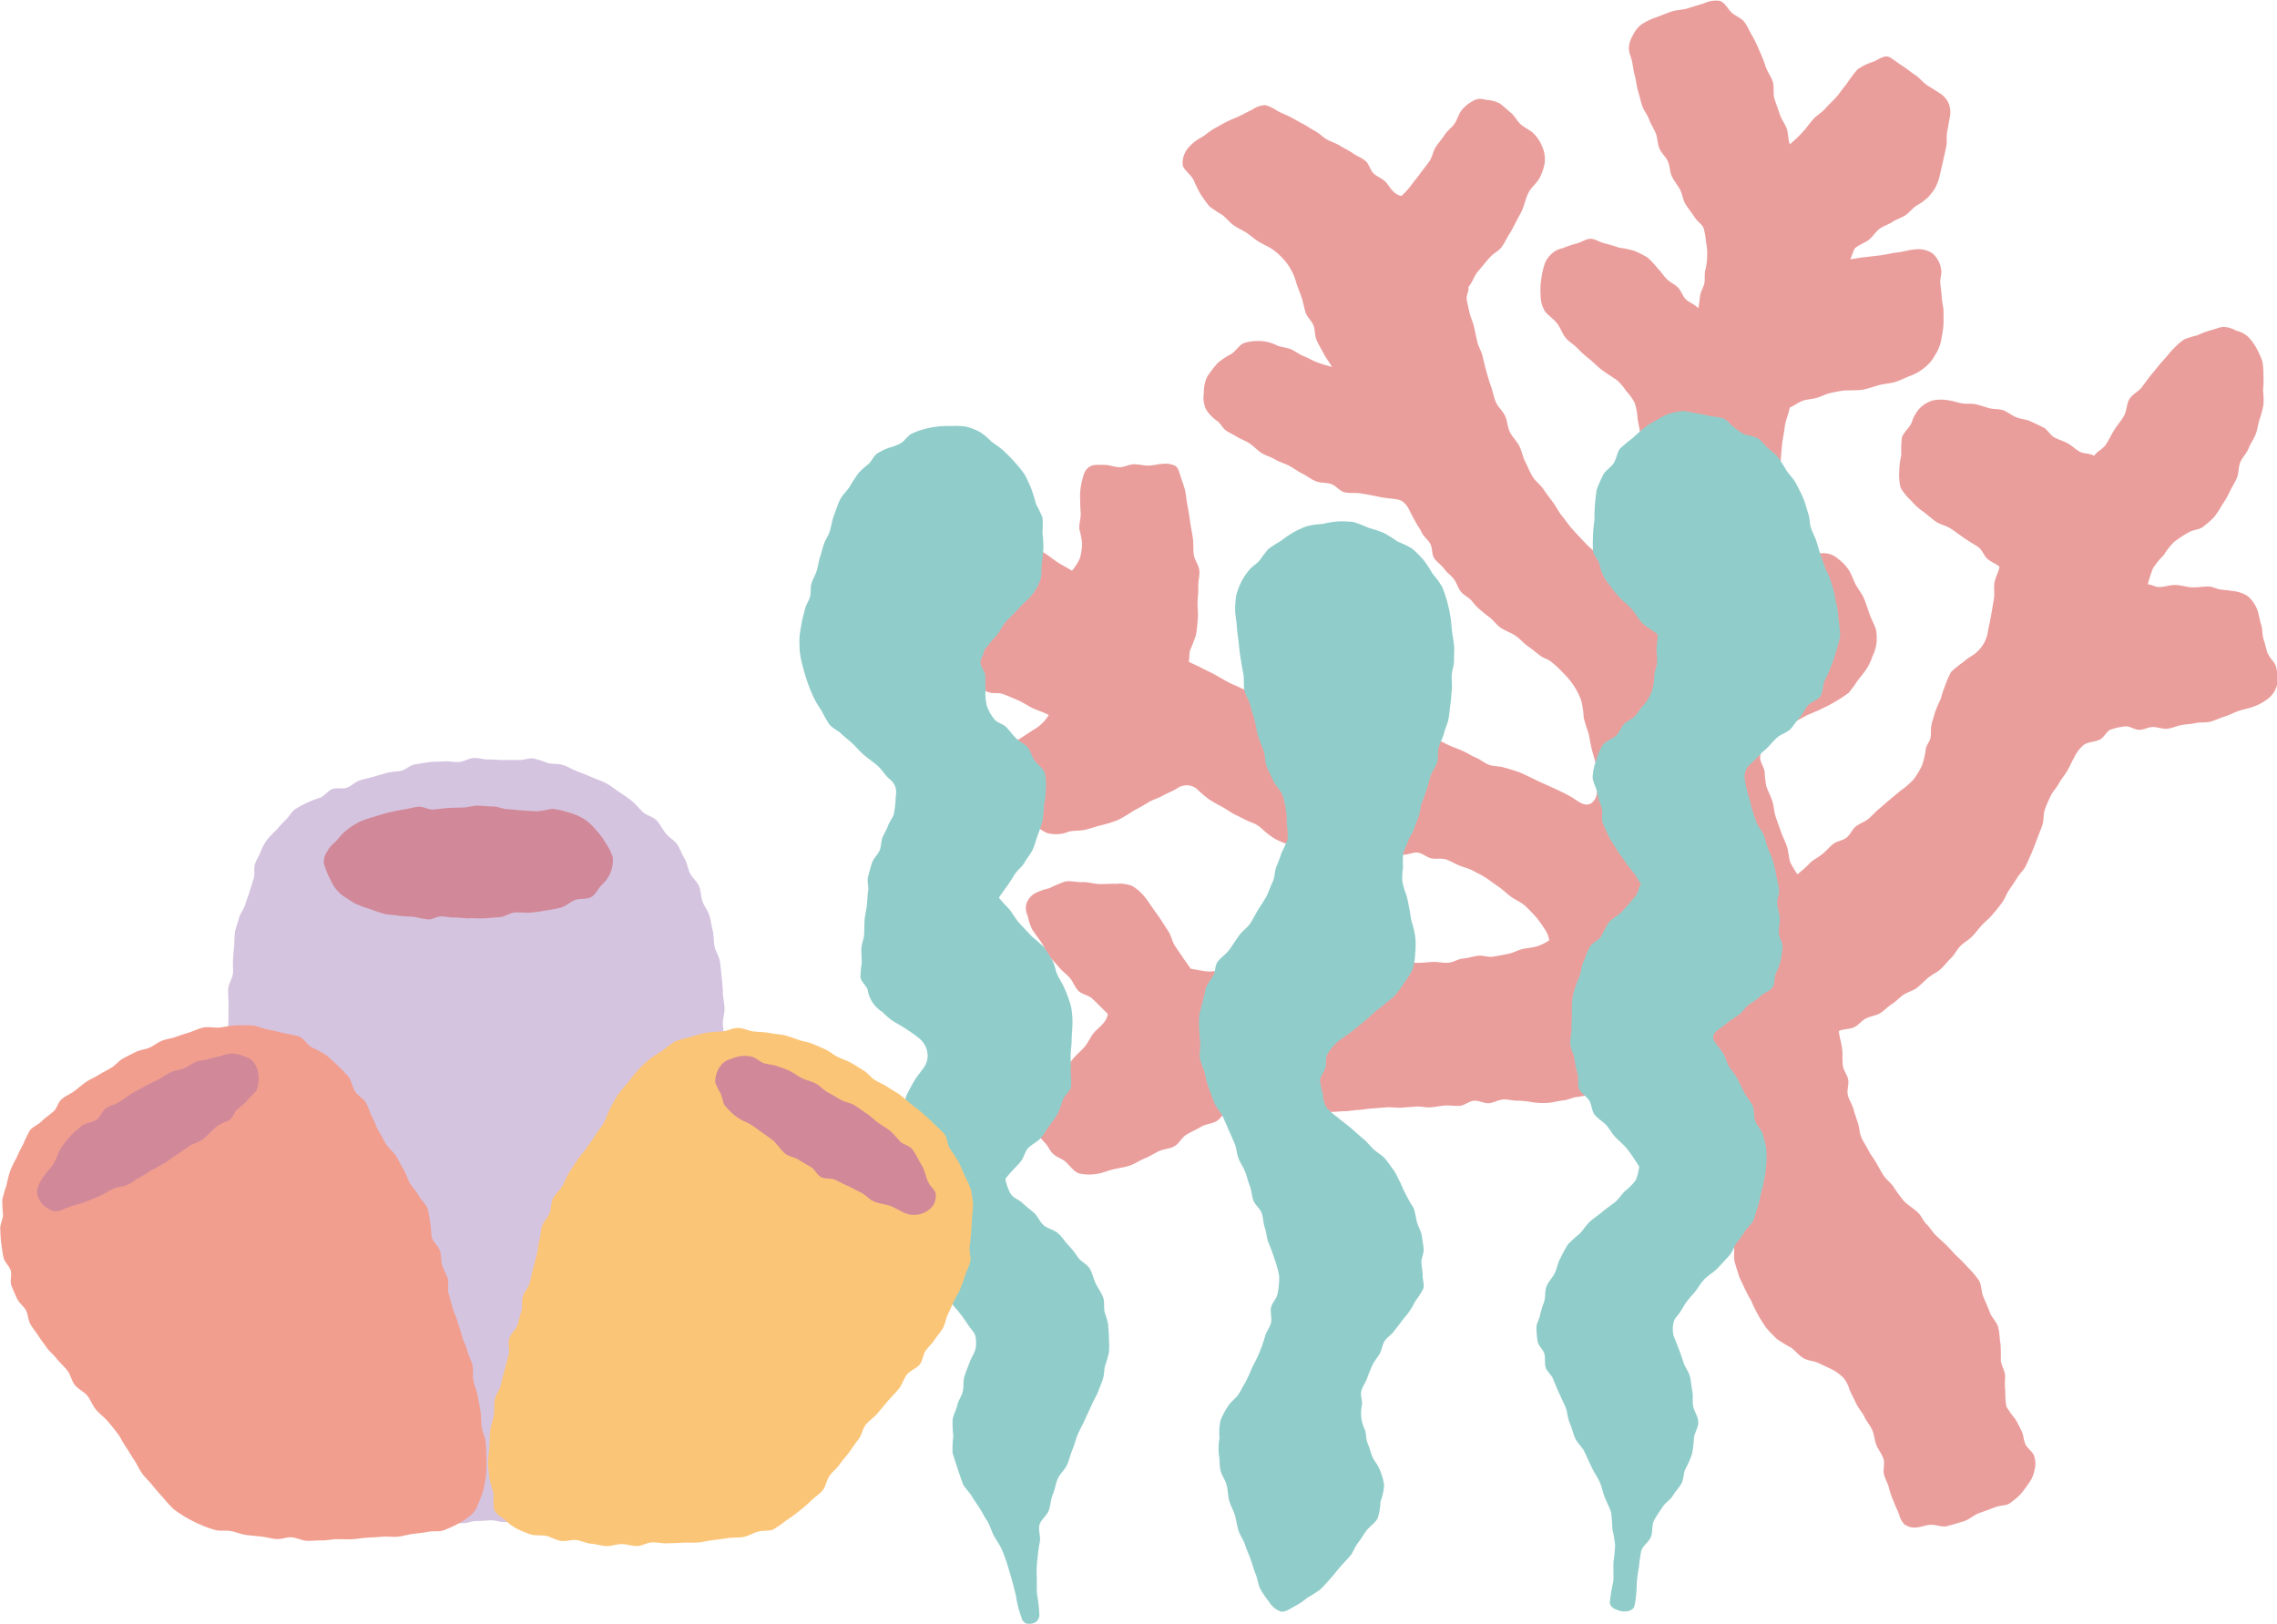 <svg id="グループ_2766" data-name="グループ 2766" xmlns="http://www.w3.org/2000/svg" xmlns:xlink="http://www.w3.org/1999/xlink" width="82.354" height="58.727" viewBox="0 0 82.354 58.727">
  <defs>
    <clipPath id="clip-path">
      <rect id="長方形_3657" data-name="長方形 3657" width="82.354" height="58.727" fill="none"/>
    </clipPath>
  </defs>
  <g id="グループ_2765" data-name="グループ 2765" clip-path="url(#clip-path)">
    <path id="パス_11838" data-name="パス 11838" d="M191.846,23.625c-.05-.169-.088-.339-.143-.507s-.032-.36-.088-.527-.074-.346-.13-.513a1.241,1.241,0,0,0-.35-.515,1.2,1.2,0,0,0-.572-.19c-.137-.028-.276-.034-.415-.052s-.272-.1-.412-.107c-.2-.009-.408.035-.611.029s-.4-.082-.608-.086-.409.08-.612.073c-.114,0-.213-.079-.388-.1a4.69,4.69,0,0,1,.186-.576,2.966,2.966,0,0,1,.389-.476,2.479,2.479,0,0,1,.383-.484,4.633,4.633,0,0,1,.537-.35c.157-.086.365-.085.5-.189a3.428,3.428,0,0,0,.4-.351,3.1,3.1,0,0,0,.292-.446,2.91,2.91,0,0,0,.266-.455c.079-.175.19-.337.267-.513s.051-.4.125-.574.23-.321.3-.5.191-.34.259-.52.087-.379.149-.561a4.124,4.124,0,0,0,.131-.506,3.408,3.408,0,0,0-.017-.522,2.931,2.931,0,0,0,.014-.51,2.926,2.926,0,0,0-.036-.522,3.17,3.17,0,0,0-.213-.478,1.811,1.811,0,0,0-.3-.411.906.906,0,0,0-.429-.223,1,1,0,0,0-.484-.141c-.163.023-.318.094-.477.131a3.424,3.424,0,0,0-.456.177,2.632,2.632,0,0,0-.475.147,2.388,2.388,0,0,0-.374.326c-.145.142-.263.308-.4.454s-.255.311-.386.464-.242.318-.364.479-.338.254-.448.425-.093.409-.188.589-.242.344-.355.52-.194.368-.312.543-.309.23-.424.408c-.2-.108-.376-.063-.531-.153s-.277-.218-.429-.3-.326-.13-.479-.213-.247-.283-.4-.361-.317-.152-.475-.225-.348-.077-.509-.143-.3-.192-.465-.251-.357-.031-.525-.081-.311-.1-.471-.137-.331-.005-.492-.032-.317-.088-.479-.108a1.533,1.533,0,0,0-.578,0,1.1,1.1,0,0,0-.491.3,1.386,1.386,0,0,0-.277.5c-.079.194-.287.343-.353.543a4.049,4.049,0,0,0-.022.644,2.476,2.476,0,0,0-.074.57,2.087,2.087,0,0,0,.047.6,2.006,2.006,0,0,0,.377.463,2.221,2.221,0,0,0,.427.394c.164.114.308.258.473.37s.382.147.548.259.324.233.489.346.342.208.505.323c.14.1.194.31.324.421s.306.174.435.281c-.035.2-.147.379-.181.571s.012.407-.022.6-.067.391-.1.585-.08.388-.115.582a1.211,1.211,0,0,1-.167.466,1.312,1.312,0,0,1-.34.371,3.071,3.071,0,0,0-.419.3,3.237,3.237,0,0,0-.408.334,3.367,3.367,0,0,0-.211.482,3.914,3.914,0,0,0-.16.489,5.048,5.048,0,0,0-.206.474c-.042.165-.107.329-.138.5-.025.138,0,.287-.026.425s-.137.257-.17.394a2.888,2.888,0,0,1-.133.6,2.822,2.822,0,0,1-.317.528,3.112,3.112,0,0,1-.464.4l-.4.331c-.133.11-.259.23-.393.339s-.245.247-.379.356-.314.162-.449.27-.2.3-.339.406-.347.12-.482.229-.245.247-.38.356-.292.189-.427.3a4.186,4.186,0,0,1-.484.438,3.888,3.888,0,0,1-.257-.435c-.061-.183-.06-.386-.12-.569s-.157-.354-.217-.537-.132-.362-.192-.545-.063-.385-.122-.568-.157-.354-.216-.537a3.637,3.637,0,0,1-.06-.522c-.029-.171-.161-.336-.163-.512a3.693,3.693,0,0,1,.088-.534c.124-.108.318-.136.452-.227s.249-.208.392-.287.256-.214.4-.284.286-.164.436-.228c.17-.073.337-.136.5-.223a4.979,4.979,0,0,0,.482-.256,4.524,4.524,0,0,0,.459-.306,4.5,4.5,0,0,0,.324-.448,4.244,4.244,0,0,0,.328-.432,1.831,1.831,0,0,0,.2-.431,1.482,1.482,0,0,0,.145-.46,1.67,1.67,0,0,0-.014-.5c-.056-.192-.163-.369-.229-.557s-.125-.38-.2-.564-.212-.34-.305-.516-.151-.372-.26-.54a1.578,1.578,0,0,0-.37-.386.779.779,0,0,0-.486-.208,1.834,1.834,0,0,0-.543.06c-.177.051-.3.225-.454.309a4.768,4.768,0,0,0-.452.281c-.148.1-.3.2-.444.306-.174.119-.347.24-.522.357s-.4.164-.575.275a1.909,1.909,0,0,1-.4.167,2.212,2.212,0,0,1,.012-.584,2.318,2.318,0,0,1,.2-.533,2.076,2.076,0,0,1,.291-.48c.148-.182.333-.329.5-.5a2.631,2.631,0,0,0,.262-.425,2.463,2.463,0,0,0,.189-.448,2.652,2.652,0,0,0,.176-.452,3.4,3.4,0,0,0,.021-.486c.014-.2.181-.386.2-.584s-.081-.408-.061-.606.032-.4.053-.6.069-.394.09-.592c.027-.253.14-.479.188-.735.165-.072.292-.177.456-.239s.355-.062.524-.112.33-.143.5-.177a4.972,4.972,0,0,1,.528-.092,6.115,6.115,0,0,0,.619-.022c.2-.038.4-.114.6-.168s.413-.058.608-.121.378-.166.572-.233a1.757,1.757,0,0,0,.485-.294,1.389,1.389,0,0,0,.355-.427,1.557,1.557,0,0,0,.222-.516c.029-.172.067-.344.083-.516s.005-.349.009-.522-.053-.345-.063-.518-.031-.342-.054-.514.065-.364.029-.534a.945.945,0,0,0-.314-.573.935.935,0,0,0-.635-.14c-.21.012-.417.086-.627.108s-.415.079-.624.105-.419.05-.628.074c-.111.013-.263.042-.461.069.085-.158.117-.352.191-.414.144-.12.339-.177.487-.292s.246-.3.4-.406.318-.147.46-.243.319-.142.461-.238.25-.245.391-.342a2.265,2.265,0,0,0,.39-.272,1.9,1.9,0,0,0,.3-.382,1.883,1.883,0,0,0,.163-.456c.038-.171.081-.342.118-.514s.077-.343.113-.515,0-.359.034-.531.058-.347.093-.519a.885.885,0,0,0-.038-.51.818.818,0,0,0-.332-.377c-.149-.1-.308-.192-.459-.293s-.264-.259-.416-.358-.292-.219-.444-.317-.3-.211-.449-.309c-.2-.129-.4.042-.6.134a2.2,2.2,0,0,0-.6.286,6.183,6.183,0,0,0-.4.537c-.127.146-.231.312-.359.458s-.276.273-.4.419-.311.242-.439.387-.238.306-.368.45a4.617,4.617,0,0,1-.481.458c-.063-.194-.06-.407-.1-.536-.06-.19-.2-.355-.261-.546s-.135-.376-.194-.566,0-.419-.059-.609-.195-.357-.257-.546a4.617,4.617,0,0,0-.217-.555,5.235,5.235,0,0,0-.256-.542c-.106-.168-.179-.366-.3-.525s-.358-.22-.492-.37-.235-.346-.4-.393a1,1,0,0,0-.559.087c-.193.064-.39.119-.583.181s-.41.056-.6.119-.38.149-.573.216a2.209,2.209,0,0,0-.516.252,1.069,1.069,0,0,0-.312.4.919.919,0,0,0-.142.49c.014.163.094.321.123.482s.049.327.093.484c.05.178.061.37.115.547s.093.361.151.537.19.328.252.5.173.331.24.5.06.375.131.546.233.3.309.471.063.38.145.546.207.311.294.475.1.368.2.528.221.3.32.459.265.251.33.4a2.522,2.522,0,0,1,.089.51,2.109,2.109,0,0,1,.04.5,2.254,2.254,0,0,1-.065.5c-.041.15-.006.314-.034.473s-.13.29-.154.453-.035.3-.063.461c-.188-.176-.352-.22-.461-.328s-.16-.3-.277-.42-.281-.183-.4-.3-.2-.26-.321-.376a3.387,3.387,0,0,0-.379-.408,3.514,3.514,0,0,0-.5-.25,4.325,4.325,0,0,0-.542-.11,5.168,5.168,0,0,0-.518-.155c-.173-.036-.338-.166-.507-.164s-.335.133-.5.169a3.505,3.505,0,0,0-.483.164,1.338,1.338,0,0,0-.261.091,1.009,1.009,0,0,0-.4.45,2.877,2.877,0,0,0-.136.593,2.471,2.471,0,0,0-.02.6,1.03,1.03,0,0,0,.176.588c.134.143.3.255.42.409s.178.356.3.51.313.25.443.395a3.433,3.433,0,0,0,.414.372c.146.117.275.256.421.371.184.145.388.264.58.4a1.713,1.713,0,0,1,.341.4,1.612,1.612,0,0,1,.306.429,2.114,2.114,0,0,1,.1.524c.016.173.07.342.088.514s.006.348.027.521.122.335.143.507-.051.356-.03.528.106.337.125.51a3.582,3.582,0,0,1-.08.6,3.981,3.981,0,0,1,.024.605c-.042.194-.224.347-.292.535s-.01.426-.1.607-.268.251-.37.425c-.18-.087-.357-.067-.525-.163a5.279,5.279,0,0,1-.514-.3,4.123,4.123,0,0,1-.437-.408c-.141-.142-.274-.293-.409-.439s-.243-.319-.371-.472-.213-.339-.333-.5-.239-.317-.35-.482-.293-.287-.395-.459-.174-.361-.265-.54-.12-.387-.213-.564-.247-.321-.338-.5-.085-.4-.172-.582-.256-.32-.335-.5-.108-.385-.177-.573-.121-.376-.175-.569c-.05-.175-.086-.351-.13-.528s-.15-.337-.19-.514-.078-.355-.116-.533-.127-.344-.166-.521c-.034-.154-.072-.311-.1-.472s.091-.293.063-.459c.151-.166.2-.4.353-.571s.289-.356.447-.523c.122-.129.3-.207.4-.345s.174-.306.268-.454.172-.3.251-.459.175-.3.24-.467c.076-.2.122-.413.219-.6s.29-.326.39-.512a1.73,1.73,0,0,0,.189-.562,1.093,1.093,0,0,0-.09-.578,1.347,1.347,0,0,0-.325-.49c-.131-.122-.311-.192-.445-.311s-.215-.3-.354-.415-.269-.247-.416-.35a1.288,1.288,0,0,0-.513-.129.52.52,0,0,0-.465.05,1.34,1.34,0,0,0-.395.325c-.111.142-.152.332-.252.481s-.262.257-.36.408-.219.286-.319.435-.129.366-.234.521-.233.3-.339.451-.234.295-.343.448a2.673,2.673,0,0,1-.333.358c-.294-.054-.408-.327-.563-.5-.118-.132-.311-.189-.438-.309s-.164-.347-.3-.459-.314-.175-.457-.277-.308-.173-.457-.268-.324-.141-.477-.229-.277-.224-.433-.306-.292-.185-.446-.263-.3-.17-.453-.248-.316-.137-.467-.219a1.483,1.483,0,0,0-.43-.206.859.859,0,0,0-.452.151c-.158.077-.312.16-.47.238s-.326.135-.482.215-.309.169-.462.255-.284.208-.432.3a1.637,1.637,0,0,0-.491.387.846.846,0,0,0-.2.619c.033.175.263.313.39.53a4.621,4.621,0,0,0,.246.506,4.846,4.846,0,0,0,.331.462,5.408,5.408,0,0,0,.476.315c.144.119.262.273.418.379s.3.166.447.26.271.215.417.306.3.161.454.247a2.249,2.249,0,0,1,.412.343,1.9,1.9,0,0,1,.316.422,2.045,2.045,0,0,1,.2.486c.007.023.017.046.024.068.056.168.125.331.18.5s.079.347.137.516.22.3.283.464.041.364.111.529.168.313.249.474.219.34.311.495a5.351,5.351,0,0,1-.569-.176c-.16-.064-.309-.155-.469-.219s-.3-.179-.457-.246-.346-.066-.5-.137a1.434,1.434,0,0,0-.573-.155,1.76,1.76,0,0,0-.6.065c-.184.067-.3.278-.461.395a2.545,2.545,0,0,0-.5.327,3.915,3.915,0,0,0-.391.508,1.36,1.36,0,0,0-.117.6.972.972,0,0,0,.083.582,1.483,1.483,0,0,0,.418.426c.11.087.173.237.286.321s.249.138.368.213c.156.1.337.161.493.26s.279.252.437.349.344.147.5.239.343.141.506.228.309.2.476.283.313.205.485.274.376.042.552.1.31.26.492.3.377.009.562.037c.22.034.439.075.658.122s.442.06.662.095c.26.041.373.222.485.451.062.126.131.251.2.376s.155.234.212.362c.07.158.233.268.315.418s.047.373.139.517.258.243.358.383.251.24.356.376.146.322.254.456.289.208.4.341a2.136,2.136,0,0,0,.28.3c.108.09.21.181.324.26.163.115.279.3.443.41s.366.172.531.284.294.277.459.388.313.249.477.362c.1.066.22.093.315.162a3.444,3.444,0,0,1,.451.414,2.764,2.764,0,0,1,.395.468,2.618,2.618,0,0,1,.279.552,3.065,3.065,0,0,1,.087.612,5.681,5.681,0,0,0,.175.562c.04.191.068.382.115.572s.112.378.153.568a5.473,5.473,0,0,1,0,.573,1.591,1.591,0,0,1,.04.42.544.544,0,0,1-.2.4c-.26.156-.5-.091-.729-.222s-.463-.241-.7-.348c-.192-.087-.385-.172-.575-.263s-.38-.189-.574-.271a6.149,6.149,0,0,0-.607-.189c-.168-.052-.361-.034-.525-.095s-.3-.187-.466-.255-.308-.166-.468-.239-.325-.13-.484-.2-.3-.152-.465-.224c-.021-.16-.1-.3-.106-.463-.012-.183-.024-.365-.045-.546s-.1-.353-.132-.533.028-.376-.011-.555-.1-.351-.152-.528-.019-.377-.075-.552-.276-.292-.361-.458c-.071-.14-.07-.328-.187-.391a.841.841,0,0,0-.436-.007c-.21.017-.418.076-.628.092s-.425-.023-.636-.007-.424,0-.634.011c-.07.006-.123.127-.192.14-.292.055-.527-.012-.613.1s.009.326.017.621c.006.21-.089.42-.1.63s.045.424.03.633a2.309,2.309,0,0,1-.077.42.934.934,0,0,1-.805.13c-.173-.027-.35-.037-.522-.067a3.271,3.271,0,0,1-.523-.078c-.163-.057-.294-.193-.451-.261s-.319-.126-.473-.2-.316-.136-.467-.218-.3-.171-.448-.255-.311-.148-.462-.231-.329-.154-.482-.233c.029-.167.011-.318.047-.425a5.262,5.262,0,0,0,.213-.546,5.535,5.535,0,0,0,.063-.582c.021-.195-.01-.388-.007-.583s.038-.388.026-.583.061-.4.038-.593-.173-.37-.2-.563-.007-.411-.036-.612-.073-.4-.1-.6-.061-.4-.1-.6c-.03-.173-.042-.349-.082-.52s-.108-.334-.161-.5-.082-.311-.194-.38a.8.8,0,0,0-.43-.074c-.176.006-.35.062-.526.065s-.352-.05-.528-.049-.351.107-.527.107-.352-.083-.528-.082c-.117,0-.237-.011-.353,0-.292.029-.4.236-.461.513a2.327,2.327,0,0,0-.089.607c.009.2.005.4.023.6s-.068.408-.047.606a2.952,2.952,0,0,1,.1.531,2.105,2.105,0,0,1-.087.537,2.142,2.142,0,0,1-.28.432c-.172-.107-.327-.186-.494-.289s-.322-.239-.49-.343-.348-.194-.517-.3a5.525,5.525,0,0,0-.53-.2,5.369,5.369,0,0,0-.485-.3,5.514,5.514,0,0,0-1.1-.269,2.779,2.779,0,0,0-.7.043.734.734,0,0,0-.555.489,4.446,4.446,0,0,0-.2.519c-.054.18-.126.354-.179.534s-.123.355-.176.535-.169.342-.22.523-.027.383-.077.563a4.36,4.36,0,0,0-.152.615,1.411,1.411,0,0,0,.053.492,1.07,1.07,0,0,0,.217.431,1.265,1.265,0,0,0,.337.365c.149.085.324.125.477.2s.32.124.477.194.285.209.444.273.3.093.45.141.284.143.434.188.328,0,.475.052c.187.065.367.147.549.225s.344.19.522.28.427.158.6.258a1.469,1.469,0,0,1-.582.55c-.182.127-.374.247-.56.368s-.373.234-.546.373a1.409,1.409,0,0,0-.315.371.916.916,0,0,0-.187.439,1,1,0,0,0,.023.508,1.69,1.69,0,0,0,.325.4,4.219,4.219,0,0,0,.409.36,4.8,4.8,0,0,0,.453.3c.153.1.286.231.448.315s.3.213.473.285a1.223,1.223,0,0,0,.782-.05c.193-.05.4-.023.6-.07s.381-.119.575-.163a4.4,4.4,0,0,0,.608-.19,5.809,5.809,0,0,0,.547-.325c.187-.1.368-.2.549-.311.16-.1.351-.145.513-.239s.341-.157.5-.248a.593.593,0,0,1,.721-.017,5.547,5.547,0,0,0,.439.379c.161.108.333.2.5.29s.326.215.5.295.345.184.527.253a1.1,1.1,0,0,1,.4.234,2.868,2.868,0,0,0,.491.378,3.076,3.076,0,0,0,.573.223,3.961,3.961,0,0,0,.573.219,5.92,5.92,0,0,0,.61.074,3.515,3.515,0,0,0,.42.051,3.673,3.673,0,0,0,.425-.012c.17-.022.336-.049.505-.055s.339-.009.509-.005.338.05.507.057.34.012.51.017.355-.1.524-.077.322.172.49.207.358-.014.522.037.312.15.472.216.333.1.486.182.311.154.457.248c.163.1.316.225.478.333s.3.251.455.365.345.19.493.314.275.276.412.415a3.66,3.66,0,0,1,.305.422,1.019,1.019,0,0,1,.182.428,1.581,1.581,0,0,1-.437.22c-.155.048-.34.058-.534.1-.167.038-.331.141-.519.175-.172.032-.352.07-.537.1s-.371-.054-.554-.032-.355.085-.536.1-.356.14-.536.152-.372-.035-.55-.029-.372.034-.547.033c-.193,0-.387-.032-.555-.043-.072-.114-.168-.26-.244-.4-.122-.227-.178-.486-.285-.721-.082-.18-.259-.274-.375-.391a.965.965,0,0,0-.426-.3,1.42,1.42,0,0,0-.533-.03,3.1,3.1,0,0,1-.559-.066c-.187-.014-.382.1-.568.088a3.45,3.45,0,0,0-.483,0,.631.631,0,0,0-.388.133c-.1.083-.236.147-.276.338a4.666,4.666,0,0,0-.1.486c-.016.163.04.333.024.5s0,.341-.01.487a3.918,3.918,0,0,1-.59.075,4.134,4.134,0,0,1-.548.186c-.18.017-.374-.075-.575-.074-.183,0-.371.026-.571.015-.184-.011-.381.047-.578.025s-.378-.064-.574-.093c-.093-.143-.206-.282-.3-.428s-.2-.283-.289-.428-.115-.334-.209-.479-.187-.291-.281-.436-.19-.268-.281-.4-.184-.275-.284-.4a1.714,1.714,0,0,0-.45-.411,1.172,1.172,0,0,0-.587-.092c-.2-.006-.41.012-.615.009s-.409-.077-.614-.069-.42-.054-.624-.026a4.808,4.808,0,0,0-.578.245,2.419,2.419,0,0,0-.493.168.689.689,0,0,0-.33.364.6.6,0,0,0,.038.469,1.735,1.735,0,0,0,.166.5c.1.152.213.3.319.45s.166.335.276.482.247.275.363.418.272.252.394.39.181.335.309.467.36.156.5.28c.188.173.388.386.57.559-.041.311-.334.484-.5.676-.13.154-.206.354-.336.508s-.291.283-.421.437-.216.347-.347.5-.259.31-.39.464-.344.238-.474.391a2.283,2.283,0,0,0-.218.448c-.1.17-.253.3-.239.446s.2.232.326.389a2.75,2.75,0,0,0,.3.378c.129.12.194.307.322.428s.323.17.453.288c.168.152.3.361.492.417a1.6,1.6,0,0,0,.655.012c.2-.03.383-.117.574-.161s.392-.071.579-.13.354-.181.537-.255.348-.179.525-.267.4-.084.573-.184.271-.329.444-.427.356-.179.527-.281.409-.1.573-.214.255-.321.408-.452a1.321,1.321,0,0,1,.625-.26,1.923,1.923,0,0,1,.678-.051c.2.033.371.2.568.229s.412-.058.609-.029.379.169.577.193.4.028.6.046c.17.015.346-.018.518-.019s.341-.035.513-.046.341-.044.512-.055.35-.029.526-.04.354.023.529.011l.526-.038c.175-.012.355.04.531.027s.349-.053.524-.065.354.022.529.01.341-.173.516-.185.359.1.535.09.344-.124.52-.135.356.054.531.043a3.492,3.492,0,0,1,.552.062,2.757,2.757,0,0,0,.575.016c.173-.021.342-.07.515-.087s.339-.11.513-.127.342-.07.516-.089.344-.038.516-.063.34-.056.511-.09.36.02.529-.026.313-.158.478-.218c.064-.023.158.015.175.012.1.166.158.354.255.513s.252.292.356.449c.09.137.221.246.313.382s.126.311.219.447.2.261.292.4.135.3.225.441a5.835,5.835,0,0,1,.334.482c.09.175.169.353.243.534s.077.386.138.572.215.343.266.532.039.393.083.584.167.365.206.556c.035.171-.014.359.027.527s.1.335.15.5.146.316.212.477a4.941,4.941,0,0,0,.243.456,4.212,4.212,0,0,0,.225.469,5.526,5.526,0,0,0,.31.5,5.4,5.4,0,0,0,.405.422,5.809,5.809,0,0,0,.5.3c.155.113.278.281.445.379s.383.1.558.184.342.157.509.241a1.679,1.679,0,0,1,.391.3,1.224,1.224,0,0,1,.214.428c.074.169.165.331.242.5s.219.306.295.473.21.311.283.48.08.367.148.539.2.322.256.5-.028.393.021.572.153.338.188.52a3.594,3.594,0,0,0,.167.465c.053.155.134.3.191.454a.728.728,0,0,0,.2.363.625.625,0,0,0,.408.108c.186-.011.371-.1.558-.1s.39.095.569.048c.2-.053.409-.113.611-.178s.367-.232.566-.3.4-.144.595-.217c.158-.059.354-.036.488-.127a2.742,2.742,0,0,0,.388-.321,4.165,4.165,0,0,0,.3-.4,1.113,1.113,0,0,0,.213-.483.886.886,0,0,0-.023-.537c-.068-.149-.24-.251-.307-.4s-.065-.331-.138-.477-.146-.3-.23-.435a3.493,3.493,0,0,1-.318-.448,2.856,2.856,0,0,1-.04-.549,2.553,2.553,0,0,1-.005-.526c.006-.2-.142-.4-.159-.6a5.836,5.836,0,0,0-.011-.6c-.038-.2-.029-.407-.085-.6s-.231-.344-.3-.531-.15-.366-.23-.549-.064-.41-.152-.589a3.471,3.471,0,0,0-.412-.491,5.853,5.853,0,0,0-.443-.445c-.117-.124-.225-.251-.347-.37s-.249-.23-.372-.346-.205-.278-.329-.395-.185-.3-.306-.416c-.157-.156-.361-.266-.515-.426a5.175,5.175,0,0,1-.39-.534c-.107-.143-.257-.251-.353-.4s-.178-.306-.265-.459-.206-.293-.283-.451-.187-.307-.255-.471-.065-.356-.123-.523-.114-.334-.163-.505-.163-.325-.2-.5.046-.37.015-.545-.171-.332-.193-.509c-.025-.2,0-.407-.026-.612s-.1-.43-.12-.638c.154-.079.4-.063.558-.14s.266-.236.419-.314.338-.1.489-.177.285-.239.44-.335.278-.238.427-.342.346-.144.49-.255.269-.247.409-.365.318-.192.453-.314.243-.275.376-.4.208-.308.338-.437.3-.216.427-.346.231-.284.358-.415.262-.241.376-.375.227-.273.332-.414.164-.316.261-.464.2-.287.292-.441.235-.276.314-.435.148-.323.219-.486.131-.33.195-.5.133-.329.19-.5.03-.361.08-.532a4.493,4.493,0,0,1,.215-.507c.073-.167.216-.3.3-.459s.209-.3.3-.453.161-.327.253-.484a1.282,1.282,0,0,1,.365-.472c.169-.107.411-.094.583-.192.144-.082.227-.294.379-.353a2.365,2.365,0,0,1,.5-.111c.159-.023.323.1.492.121s.356-.1.528-.1.35.08.523.062.336-.1.507-.132.347-.034.516-.073.356-.006.525-.048.34-.131.513-.184.333-.141.5-.2.351-.089.52-.149a1.817,1.817,0,0,0,.549-.291.91.91,0,0,0,.344-.535,1.7,1.7,0,0,0-.044-.636c-.043-.171-.235-.3-.285-.47" transform="translate(-109.835 0)" fill="#ea9e9c"/>
    <path id="パス_11839" data-name="パス 11839" d="M197.495,85.868c-.019-.175-.029-.355-.057-.527a5.09,5.09,0,0,0-.111-.522,4.543,4.543,0,0,0-.191-.563,3.822,3.822,0,0,0-.352-.48,3.582,3.582,0,0,0-.322-.488,3.626,3.626,0,0,0-.415-.415,4.142,4.142,0,0,0-.531-.255,4.31,4.31,0,0,0-.492-.309,5.4,5.4,0,0,0-.553-.184,4.628,4.628,0,0,0-.533-.207,3.626,3.626,0,0,0-.57-.022,3.286,3.286,0,0,0-.558.091,3.32,3.32,0,0,0-.563.079,3.782,3.782,0,0,0-.516.239,4.408,4.408,0,0,0-.433.3,4.774,4.774,0,0,0-.446.288,5.255,5.255,0,0,0-.323.424c-.119.128-.282.219-.39.36a2.238,2.238,0,0,0-.277.427,2.327,2.327,0,0,0-.173.483,3,3,0,0,0-.037.51c0,.2.05.391.059.584s.046.386.066.579.039.386.07.578.064.383.1.574,0,.4.041.589.166.361.213.551.113.373.161.562.066.374.122.554.138.352.2.53.04.39.11.566.164.344.24.517.236.308.319.478a2.8,2.8,0,0,1,.13.541,2.451,2.451,0,0,1,.033.542,2.581,2.581,0,0,1,.034.548,4.172,4.172,0,0,1-.219.484,4.443,4.443,0,0,1-.18.485c-.078.173-.056.392-.139.562s-.137.358-.225.525-.2.323-.3.487-.183.336-.286.494-.278.27-.391.423c-.124.169-.233.348-.356.518s-.313.289-.438.457c-.1.137-.074.356-.155.5a3.716,3.716,0,0,0-.265.423,15.248,15.248,0,0,1-.237.969,3.832,3.832,0,0,0-.009.5c.006.182.023.362.039.542s-.043.374-.012.552.126.347.173.523a5.068,5.068,0,0,0,.137.53c.071.184.139.37.21.556s.232.332.314.512c.074.163.143.328.215.491s.144.328.213.492.069.358.136.524.175.315.24.481.1.343.167.51.067.356.129.523.242.292.3.46.055.359.114.528.066.355.124.524a6.088,6.088,0,0,1,.225.6,3.739,3.739,0,0,1,.17.627,2.8,2.8,0,0,1-.062.65c-.034.173-.2.319-.234.49s.04.371,0,.542-.166.321-.214.49a5.218,5.218,0,0,1-.2.577,5.364,5.364,0,0,1-.268.55,5.885,5.885,0,0,1-.257.566c-.094.136-.156.294-.251.43s-.245.231-.337.369a2.6,2.6,0,0,0-.3.558,2.109,2.109,0,0,0-.036.628,2.234,2.234,0,0,0-.02.63c.036.155.011.357.061.561.042.169.171.331.221.523.045.174.038.371.09.558s.153.343.206.526.073.369.129.549.178.338.237.514.136.352.2.524.111.365.181.531c.077.184.09.387.169.541a3.247,3.247,0,0,0,.318.469.793.793,0,0,0,.44.356c.152.02.311-.1.5-.2a2.788,2.788,0,0,0,.444-.3,5.27,5.27,0,0,0,.463-.295c.127-.122.249-.261.374-.4s.232-.281.349-.417.251-.269.362-.4.177-.337.281-.469c.128-.162.216-.326.308-.445.13-.168.323-.282.411-.457a2.227,2.227,0,0,0,.1-.6,1.964,1.964,0,0,0,.131-.6,2.346,2.346,0,0,0-.177-.591c-.064-.156-.191-.286-.255-.443s-.1-.323-.167-.478-.039-.35-.106-.505a1.355,1.355,0,0,1-.121-.419,1.488,1.488,0,0,1,.02-.439c.03-.166-.061-.357-.02-.518s.154-.306.21-.464.117-.313.187-.465.184-.278.268-.423.092-.337.19-.474.235-.211.326-.335.19-.243.281-.368.2-.238.286-.365.156-.27.234-.4a2.517,2.517,0,0,0,.257-.4c.051-.144-.021-.321-.018-.48s-.042-.32-.046-.481.093-.327.079-.487-.042-.322-.068-.481c-.028-.174-.131-.329-.174-.494s-.06-.344-.12-.505a5.487,5.487,0,0,1-.478-.919c-.091-.147-.145-.32-.251-.458s-.2-.289-.315-.418-.279-.213-.407-.332-.23-.262-.367-.373c-.163-.131-.313-.278-.474-.412s-.331-.256-.49-.392a1.941,1.941,0,0,1-.368-.332.918.918,0,0,1-.13-.469,4.509,4.509,0,0,1-.105-.5c.008-.168.154-.312.195-.471s0-.354.082-.5a1.754,1.754,0,0,1,.321-.4c.163-.148.361-.258.534-.394s.344-.274.512-.416c.117-.1.227-.208.344-.308s.246-.186.36-.289.247-.188.353-.3a3.136,3.136,0,0,0,.347-.467,2.756,2.756,0,0,0,.31-.5,2.536,2.536,0,0,0,.086-.579,2.668,2.668,0,0,0,0-.575,3.282,3.282,0,0,0-.131-.558c-.042-.159-.048-.329-.089-.489a4.256,4.256,0,0,0-.106-.485,2.248,2.248,0,0,1-.139-.484,2.142,2.142,0,0,1,.026-.5,2.539,2.539,0,0,1,.007-.514c.044-.148.122-.286.171-.432s.154-.272.206-.417c.058-.16.12-.319.179-.478s.057-.343.117-.5.118-.32.175-.48.088-.33.141-.491.184-.316.236-.487.009-.369.056-.541.147-.33.188-.5.128-.338.163-.513.044-.356.07-.533.035-.356.052-.534-.009-.357,0-.536.086-.356.081-.536.019-.362,0-.541-.054-.348-.072-.523" transform="translate(-144.979 -63.037)" fill="#90cdca"/>
    <path id="パス_11840" data-name="パス 11840" d="M136.78,99.408a3.088,3.088,0,0,0-.126-.46c-.058-.181,0-.4-.067-.575s-.19-.334-.269-.5-.117-.371-.212-.531-.305-.251-.42-.4a3.838,3.838,0,0,0-.345-.443c-.139-.134-.238-.313-.383-.439s-.368-.163-.516-.286-.218-.34-.366-.464-.275-.223-.406-.346-.333-.178-.43-.337a1.844,1.844,0,0,1-.189-.527c.147-.217.373-.415.551-.628.121-.144.151-.368.281-.5s.319-.214.446-.353.2-.3.308-.443a4.364,4.364,0,0,0,.307-.439,3.847,3.847,0,0,0,.183-.5c.066-.164.257-.292.3-.469a4.3,4.3,0,0,0-.015-.551c.017-.19,0-.38,0-.571s.036-.38.038-.571.024-.382.028-.573a2.841,2.841,0,0,0-.056-.662,4.256,4.256,0,0,0-.227-.626c-.068-.175-.177-.327-.257-.493s-.093-.371-.188-.53a5.549,5.549,0,0,0-.3-.475,5.249,5.249,0,0,0-.422-.373c-.152-.163-.308-.324-.459-.488s-.252-.374-.4-.541a5.237,5.237,0,0,1-.352-.394c.111-.153.209-.3.294-.414.108-.143.195-.3.292-.446s.261-.259.347-.417.215-.3.29-.459.115-.343.179-.511.12-.339.174-.511a3.755,3.755,0,0,0,.053-.586,2.754,2.754,0,0,0,.07-.572,2.2,2.2,0,0,0-.038-.591c-.062-.18-.257-.3-.375-.46-.107-.149-.138-.384-.3-.521-.123-.106-.272-.182-.388-.3s-.211-.25-.323-.37-.311-.157-.424-.274a1.627,1.627,0,0,1-.293-.527,1.973,1.973,0,0,1-.038-.584c-.013-.16-.006-.319-.012-.481s-.168-.315-.173-.478.139-.291.133-.456c.152-.161.262-.326.415-.487s.236-.384.385-.549.323-.312.469-.482.333-.307.47-.484a1.7,1.7,0,0,0,.306-.587c.044-.18.014-.374.042-.553a5.2,5.2,0,0,0,.055-.545,4.546,4.546,0,0,0-.032-.545,4.187,4.187,0,0,0,0-.553,4.434,4.434,0,0,0-.239-.5,4.8,4.8,0,0,0-.167-.543,4.714,4.714,0,0,0-.241-.52,4.773,4.773,0,0,0-.36-.446,5.179,5.179,0,0,0-.4-.407c-.137-.131-.3-.227-.454-.345a2.253,2.253,0,0,0-.4-.335,2.316,2.316,0,0,0-.492-.193,2.729,2.729,0,0,0-.526-.025,4.68,4.68,0,0,0-.491.016,3.388,3.388,0,0,0-.486.09,2.789,2.789,0,0,0-.467.168c-.141.067-.237.23-.372.33a1.686,1.686,0,0,1-.439.177,2.071,2.071,0,0,0-.44.21c-.133.088-.194.262-.311.376a3.492,3.492,0,0,0-.357.321,5.2,5.2,0,0,0-.328.5c-.105.169-.269.307-.358.487s-.142.376-.216.563-.093.389-.154.581c-.05.158-.159.3-.21.455s-.09.319-.141.477-.067.327-.117.485-.143.3-.19.463-.011.321-.052.473-.143.286-.179.438-.085.3-.112.457a5.31,5.31,0,0,0-.089.565,4.657,4.657,0,0,0,.013.572,4.3,4.3,0,0,0,.121.557,6.309,6.309,0,0,0,.377,1.057,4.258,4.258,0,0,0,.288.483,4.7,4.7,0,0,0,.285.5c.119.134.3.208.428.331s.271.23.4.349.245.262.377.381c.164.147.347.269.516.409s.278.353.446.493a.594.594,0,0,1,.231.607,3.98,3.98,0,0,1-.072.668c-.049.147-.16.274-.21.421s-.143.278-.2.424-.042.318-.1.459c-.07.16-.222.29-.277.453s-.1.339-.144.506.029.363,0,.533-.023.344-.046.516-.065.338-.079.512-.009.344-.017.518-.094.343-.1.517.013.347.013.521a3.974,3.974,0,0,0-.047.515c.027.173.206.3.262.453a1.137,1.137,0,0,0,.537.808,2.392,2.392,0,0,0,.377.327c.157.092.317.182.47.283s.306.2.448.319a.816.816,0,0,1,.324.522.719.719,0,0,1-.149.587c-.1.149-.226.286-.317.443s-.177.318-.26.478-.084.375-.169.541-.169.33-.248.5-.15.337-.219.51a4.21,4.21,0,0,0-.232.485,205.252,205.252,0,0,0-.092,1.066,4.308,4.308,0,0,0-.009.543c.028.174.192.32.241.495s.034.344.093.5.079.339.152.489.2.28.289.422.25.234.352.368.2.267.312.391c.144.154.2.393.347.543s.384.213.531.363.236.357.38.511a3.856,3.856,0,0,1,.266.329c.085.113.162.231.241.349s.215.237.235.382a1.06,1.06,0,0,1-.009.47c-.055.163-.156.312-.213.473s-.132.333-.182.5-.016.364-.058.538-.163.328-.2.5-.138.339-.167.516a4.352,4.352,0,0,0,.026.6,3.9,3.9,0,0,0-.028.6,26.921,26.921,0,0,0,.378,1.133c.081.157.226.278.315.43s.194.293.289.441.17.309.268.455c.109.163.149.367.245.537s.211.329.291.507a5.706,5.706,0,0,1,.2.55,15.726,15.726,0,0,1,.311,1.133,3.734,3.734,0,0,0,.2.779.28.28,0,0,0,.373.208.305.305,0,0,0,.27-.312,5.323,5.323,0,0,0-.081-.733c-.025-.247,0-.5-.018-.745a4.2,4.2,0,0,1,.036-.59,4.662,4.662,0,0,1,.081-.58c.034-.2-.066-.421-.012-.611s.265-.33.334-.515.067-.4.146-.578.1-.392.18-.574.254-.323.335-.5.123-.381.2-.563.12-.382.2-.564.18-.355.26-.538.171-.359.25-.543c.064-.149.158-.288.215-.442s.123-.3.174-.46.037-.33.081-.488a3.77,3.77,0,0,0,.136-.463,3.264,3.264,0,0,0,0-.481,3.015,3.015,0,0,0-.032-.476" transform="translate(-96.69 -51.456)" fill="#90cdca"/>
    <path id="パス_11841" data-name="パス 11841" d="M252.127,71.536c-.03-.153-.05-.312-.087-.464s-.093-.3-.136-.451-.144-.284-.19-.433-.114-.311-.166-.469-.092-.318-.145-.476-.137-.3-.19-.46-.038-.337-.09-.494c-.064-.191-.11-.39-.185-.573s-.174-.365-.264-.542-.249-.318-.356-.486a5.305,5.305,0,0,0-.322-.5,3.61,3.61,0,0,0-.365-.315,2.566,2.566,0,0,0-.34-.34,2.072,2.072,0,0,0-.462-.13,1.776,1.776,0,0,1-.4-.266c-.137-.1-.239-.253-.382-.318a2.74,2.74,0,0,0-.49-.083,3.214,3.214,0,0,0-.474-.1,4.606,4.606,0,0,0-.485-.088,2.678,2.678,0,0,0-.519.1,2.27,2.27,0,0,0-.461.24,2.041,2.041,0,0,0-.428.267c-.148.121-.292.241-.428.375a5.429,5.429,0,0,0-.447.368c-.12.146-.133.37-.236.533s-.305.262-.388.437a4.816,4.816,0,0,0-.231.532,6.993,6.993,0,0,0-.08,1.1,4.577,4.577,0,0,0-.051.547,5.362,5.362,0,0,0,0,.558c.03.179.194.332.241.511a1.548,1.548,0,0,0,.245.584c.14.175.265.363.413.53s.333.3.485.466.251.373.406.531.4.255.551.414c0,.165-.039.348-.041.507s.02.326.016.485-.092.319-.1.48a1.86,1.86,0,0,1-.089.569,1.531,1.531,0,0,1-.295.5c-.112.119-.2.265-.306.387s-.284.185-.4.3-.164.3-.286.414c-.155.139-.386.2-.491.348a2.124,2.124,0,0,0-.236.553,2.185,2.185,0,0,0-.126.584c-.008.188.126.375.161.575a3.885,3.885,0,0,0,.162.552c.057.171-.022.391.044.556s.145.333.222.494.192.308.28.463.208.294.307.443.216.285.326.426c.086.111.134.236.247.387-.1.141-.107.323-.208.44-.146.169-.291.341-.44.508s-.37.269-.52.435a5.316,5.316,0,0,0-.271.5c-.108.151-.326.233-.419.395s-.143.349-.222.52-.083.367-.149.543a4.278,4.278,0,0,0-.224.626,2.82,2.82,0,0,0-.047.662c.006.191-.019.383-.014.574s-.053.385-.044.576.135.374.155.564a3.572,3.572,0,0,0,.11.519c.045.177-.012.385.056.548s.275.263.366.417.085.374.2.516.282.231.407.362.212.317.344.45.273.252.4.394a7.552,7.552,0,0,1,.452.662,1.623,1.623,0,0,1-.125.494,1.975,1.975,0,0,1-.377.383c-.13.125-.226.285-.361.4s-.314.227-.46.353-.312.229-.456.359-.24.307-.377.444a4.136,4.136,0,0,0-.421.384,4.738,4.738,0,0,0-.272.5c-.093.162-.119.356-.2.529s-.231.309-.3.487-.033.383-.089.565a3.055,3.055,0,0,0-.142.455c-.023.161-.137.318-.135.479a3.435,3.435,0,0,0,.043.492c.026.158.195.285.242.441s0,.343.05.5.213.27.271.422.122.3.188.448c.081.182.166.361.249.541s.074.4.157.584.12.383.2.563.258.318.342.5.167.361.25.541.2.344.287.525.118.382.189.566.175.362.232.551a5.981,5.981,0,0,1,.045.6,4.7,4.7,0,0,1,.1.582,4.471,4.471,0,0,1-.056.586c-.018.247.011.5-.011.744a5.688,5.688,0,0,0-.124.747c.01.191.227.266.392.309s.446.01.5-.183a3.97,3.97,0,0,0,.082-.82,5.287,5.287,0,0,1,.079-.584,5.638,5.638,0,0,1,.085-.589c.058-.188.271-.318.348-.5s.021-.424.115-.6.21-.336.317-.5c.1-.148.272-.245.365-.4s.222-.281.309-.435.065-.366.143-.525a3.464,3.464,0,0,0,.236-.538,3.364,3.364,0,0,0,.071-.582c.023-.194.166-.386.158-.587s-.151-.377-.187-.577c-.032-.177.008-.366-.029-.54s-.043-.359-.088-.532-.176-.322-.229-.493-.114-.337-.176-.5-.128-.321-.186-.482a1.01,1.01,0,0,1,0-.46c.018-.145.145-.241.229-.37s.142-.244.225-.359a3.824,3.824,0,0,1,.268-.323c.142-.157.238-.355.383-.507s.341-.258.487-.41.288-.31.431-.466c.114-.126.156-.312.256-.448a5.009,5.009,0,0,0,.294-.411c.086-.144.242-.256.314-.41s.1-.327.159-.488.077-.329.122-.5a4.786,4.786,0,0,0,.121-.522,4.284,4.284,0,0,0,.067-.535,4.02,4.02,0,0,0,0-.542,3.968,3.968,0,0,0-.131-.526c-.045-.17-.2-.3-.268-.472s-.017-.4-.1-.567-.217-.308-.3-.473-.163-.335-.25-.5-.214-.295-.306-.449-.126-.352-.229-.5c-.182-.26-.361-.421-.336-.575.031-.187.274-.295.481-.469.14-.118.3-.21.446-.314s.245-.3.4-.392a2.383,2.383,0,0,0,.393-.294c.126-.117.326-.165.418-.3s.062-.34.12-.5a2.371,2.371,0,0,0,.179-.469,3.243,3.243,0,0,0,.068-.5c0-.174-.129-.344-.135-.517s.048-.348.037-.521-.075-.341-.092-.513.089-.36.064-.531-.069-.343-.1-.512-.07-.342-.116-.51-.134-.322-.193-.486-.091-.338-.164-.5c-.064-.141-.182-.259-.238-.4s-.1-.3-.148-.442-.069-.3-.12-.451a3.788,3.788,0,0,1-.152-.64.593.593,0,0,1,.221-.61c.167-.143.3-.32.472-.464s.3-.32.464-.47c.131-.121.332-.168.463-.289s.216-.293.342-.419.187-.309.3-.445.365-.2.469-.357.073-.4.156-.566a3.916,3.916,0,0,0,.226-.511,3.956,3.956,0,0,0,.183-.535,4.322,4.322,0,0,0,.146-.56,4.938,4.938,0,0,0-.055-.574,5.291,5.291,0,0,0-.073-.567" transform="translate(-185.713 -49.684)" fill="#90cdca"/>
    <path id="パス_11842" data-name="パス 11842" d="M53.653,127.555c-.017-.187-.026-.376-.05-.562s-.033-.376-.063-.562-.155-.353-.193-.538-.019-.38-.064-.563-.069-.371-.122-.552-.188-.337-.25-.512-.055-.385-.128-.556-.243-.3-.327-.47-.1-.374-.2-.534-.156-.353-.263-.505-.295-.252-.414-.4-.2-.33-.328-.466-.353-.173-.494-.3-.25-.282-.4-.4-.3-.225-.459-.327-.3-.225-.47-.315-.347-.142-.521-.22-.344-.144-.523-.211-.337-.173-.519-.23-.37-.031-.55-.07a3.254,3.254,0,0,0-.535-.171c-.178-.006-.359.065-.537.061s-.356,0-.535,0-.357-.023-.535-.02-.359-.061-.538-.054-.35.132-.528.144-.361-.037-.538-.02-.36,0-.537.025-.354.055-.531.084-.315.19-.483.227-.346.031-.512.076-.332.093-.5.144-.338.076-.5.133-.295.2-.456.259-.374-.01-.534.055-.274.242-.434.309a4.075,4.075,0,0,0-.468.178,4.3,4.3,0,0,0-.444.242c-.134.1-.211.268-.335.383a4.753,4.753,0,0,0-.337.366,4.034,4.034,0,0,0-.331.347,1.756,1.756,0,0,0-.229.418c-.055.16-.16.3-.213.464s.006.357-.045.518-.1.322-.151.483-.114.318-.162.48-.172.3-.217.465-.1.322-.146.486a4.6,4.6,0,0,0-.027.5c-.023.163-.032.327-.045.492s.006.332,0,.5c-.014.208-.169.408-.177.61s.02.425.015.62c-.006.229,0,.44-.009.618s-.031.36-.031.526c0,.184.069.358.069.525s.017.356.017.525-.081.352-.081.525.033.375.039.562-.017.377-.006.564.046.373.064.56.126.362.152.547.077.364.112.548.073.364.116.546.028.369.07.547.11.35.152.527.083.356.125.534.1.353.139.53.083.356.126.533.022.371.066.548.1.351.149.528.105.35.15.528.017.373.062.55.091.354.138.531.088.355.135.531.121.346.169.522.137.341.186.517.147.338.2.514.117.346.168.522.021.4.077.585.084.382.145.567.136.366.2.548.128.37.2.549.278.3.367.471c.077.152.044.369.142.5s.288.19.415.3a2.167,2.167,0,0,0,.4.282c.152.077.31.147.468.216a2.362,2.362,0,0,0,.488.156c.169.033.349.006.519.036s.315.206.486.233.358-.058.529-.033.329.137.5.161.345.026.516.049.345.049.517.06.348-.081.52-.08.343-.018.515-.025.35.076.522.065.346-.009.519-.022.339-.114.512-.125a2.362,2.362,0,0,0,1.059-.112,4.5,4.5,0,0,0,.521-.151,4.744,4.744,0,0,0,.48-.255c.173-.106.277-.308.428-.432a4.321,4.321,0,0,0,.483-.36,4.351,4.351,0,0,0,.343-.494,4.855,4.855,0,0,0,.353-.49,5.583,5.583,0,0,0,.228-.559c.063-.167.144-.328.208-.5s.015-.378.079-.545.15-.326.212-.494.157-.324.218-.492.073-.354.133-.523.134-.332.191-.5.135-.333.189-.5.148-.33.2-.5,0-.37.05-.544.073-.349.114-.524.221-.321.262-.5,0-.372.038-.549.1-.349.14-.526.056-.359.093-.536.067-.356.1-.534.041-.374.076-.559.082-.366.115-.551.178-.351.208-.536-.009-.382.019-.567-.022-.382,0-.568.146-.359.169-.546.028-.375.047-.562.005-.376.021-.563.05-.372.062-.56-.055-.378-.047-.566.061-.372.065-.56.043-.375.043-.563-.053-.374-.058-.562.073-.38.062-.567-.052-.374-.068-.561" transform="translate(-27.503 -91.664)" fill="#d5c4e0"/>
    <path id="パス_11843" data-name="パス 11843" d="M61.053,127.912a2.25,2.25,0,0,0-.353-.484,1.979,1.979,0,0,0-.44-.41,2.135,2.135,0,0,0-.561-.236,2.767,2.767,0,0,0-.605-.133,4.515,4.515,0,0,1-.54.091l-.537-.032c-.168-.01-.346-.037-.534-.046-.172-.008-.348-.1-.533-.1s-.355-.025-.538-.028-.356.067-.538.068-.356.012-.536.018-.355.044-.533.055-.37-.118-.547-.1-.356.076-.53.1-.357.069-.528.106-.351.1-.517.15a4.621,4.621,0,0,0-.511.171,3.031,3.031,0,0,0-.459.283,2.025,2.025,0,0,0-.375.379c-.119.135-.283.238-.352.4a.647.647,0,0,0-.139.448,2.55,2.55,0,0,0,.244.613,1.438,1.438,0,0,0,.4.537c.15.105.309.208.467.3a3.326,3.326,0,0,0,.52.2c.174.063.348.129.522.178s.368.042.548.075a4.873,4.873,0,0,0,.546.037,4.557,4.557,0,0,0,.549.1c.151-.008.3-.113.451-.111s.3.04.454.04c0,.012,0-.007,0,0,.185-.012.371.039.556.028s.372.013.556,0,.369-.028.554-.041.36-.155.544-.169.373.021.557.005a5.06,5.06,0,0,0,.556-.077,5.5,5.5,0,0,0,.554-.106c.18-.055.325-.2.5-.27s.4-.018.572-.1.254-.295.384-.432a1.288,1.288,0,0,0,.326-.445,1.235,1.235,0,0,0,.093-.561,1.769,1.769,0,0,0-.252-.509" transform="translate(-39.134 -97.397)" fill="#d18999"/>
    <path id="パス_11844" data-name="パス 11844" d="M94.085,167.281a4.72,4.72,0,0,0-.227-.5,4.658,4.658,0,0,0-.223-.491,4.964,4.964,0,0,0-.294-.45c-.1-.151-.087-.382-.2-.525s-.262-.256-.389-.388-.263-.25-.4-.371-.277-.219-.413-.329-.265-.233-.406-.337-.3-.184-.446-.283-.314-.16-.463-.254-.256-.256-.407-.344-.3-.194-.451-.277-.327-.135-.484-.214-.295-.2-.454-.274-.307-.135-.461-.2-.325-.083-.482-.136-.314-.112-.472-.159c-.188-.056-.391-.053-.58-.092s-.387-.037-.579-.058-.383-.126-.578-.128-.385.11-.579.127a5.721,5.721,0,0,0-.58.047,5.136,5.136,0,0,0-.553.151,4.914,4.914,0,0,0-.555.157,4.539,4.539,0,0,0-.468.34,4.406,4.406,0,0,0-.473.315,4.622,4.622,0,0,0-.413.391,5.07,5.07,0,0,0-.356.443,5.662,5.662,0,0,0-.365.44c-.1.16-.195.324-.284.5s-.134.345-.221.506-.216.3-.311.458-.21.3-.312.453-.234.282-.335.437-.2.3-.3.46-.158.334-.25.492-.253.284-.335.446-.063.378-.13.546-.232.314-.279.489c-.038.143-.041.325-.095.513-.044.156-.042.34-.093.516s-.082.335-.132.505-.072.342-.121.508-.2.308-.246.47,0,.373-.048.529c-.056.187-.1.358-.144.5-.052.173-.248.313-.3.5s.03.394-.018.581-.1.359-.146.546-.1.361-.14.548-.186.348-.22.534,0,.384-.032.57-.11.369-.131.555-.015.383-.028.568-.045.382-.048.567.035.384.045.567a5.447,5.447,0,0,0,.152.551,4.933,4.933,0,0,0,.016.573c.048.163.228.257.389.386a1.932,1.932,0,0,0,.438.325,4.054,4.054,0,0,0,.512.21c.166.049.364.014.553.053.173.036.34.149.528.177s.371-.049.558-.029.354.119.541.133.363.077.549.085.37-.075.555-.072.367.07.551.07.366-.128.549-.133.369.043.551.035.369-.01.55-.022.373.009.552-.007.368-.067.545-.087.371-.048.545-.073c.192-.028.382-.009.552-.04.2-.037.36-.15.521-.191.208-.054.418-.018.556-.078a3.89,3.89,0,0,0,.473-.33,4.073,4.073,0,0,0,.459-.332,4.882,4.882,0,0,0,.432-.37c.131-.137.309-.238.428-.386s.141-.37.251-.525.27-.274.377-.431.244-.292.352-.448.215-.311.33-.461.136-.381.263-.523.294-.258.42-.406.251-.3.374-.446.27-.281.391-.434.172-.359.291-.512.351-.22.469-.374c.105-.137.11-.349.209-.49s.234-.258.327-.4.217-.273.3-.423.1-.339.177-.493.141-.312.213-.47.177-.3.238-.459.125-.322.175-.487.146-.321.183-.489-.047-.359-.023-.53.041-.337.052-.51.032-.339.029-.513a5.42,5.42,0,0,0,.042-.546,4.83,4.83,0,0,0-.085-.54" transform="translate(-58.983 -124.293)" fill="#fbc578"/>
    <path id="パス_11845" data-name="パス 11845" d="M120.069,170.417c-.112-.2-.134-.446-.251-.639s-.213-.409-.348-.59c-.1-.136-.328-.168-.449-.29a3.8,3.8,0,0,0-.345-.374c-.142-.108-.3-.195-.443-.3s-.27-.234-.418-.332-.289-.209-.44-.3-.347-.112-.5-.2-.3-.18-.461-.265-.276-.238-.434-.319-.34-.116-.5-.195-.3-.193-.463-.268c-.142-.067-.291-.118-.44-.17s-.313-.054-.463-.1-.274-.178-.422-.231a1.149,1.149,0,0,0-.765.071.679.679,0,0,0-.436.313.976.976,0,0,0-.149.541,1.994,1.994,0,0,0,.173.359c.086.141.082.343.176.478a2.718,2.718,0,0,0,.358.359,1.752,1.752,0,0,0,.432.248,2.472,2.472,0,0,1,.385.244c.178.139.374.257.551.4s.292.36.47.5c.134.1.332.117.473.209s.285.173.432.256.226.294.377.37.362.03.515.1.3.152.455.222.3.156.454.228c.182.086.323.267.51.342s.4.087.587.158.356.193.543.266a.874.874,0,0,0,.512.024.9.9,0,0,0,.438-.262.626.626,0,0,0,.133-.462c-.011-.143-.166-.249-.245-.387" transform="translate(-86.473 -127.62)" fill="#d18999"/>
    <path id="パス_11846" data-name="パス 11846" d="M17.422,175.571c-.022-.186-.012-.378-.04-.566s-.069-.372-.1-.557-.117-.363-.156-.546.007-.391-.036-.572-.145-.357-.191-.537-.144-.357-.193-.533-.113-.367-.165-.54c-.042-.143-.12-.3-.176-.491-.047-.155-.088-.326-.14-.5s.02-.365-.03-.534-.152-.318-.2-.485-.033-.358-.08-.52-.24-.3-.285-.461c-.054-.188-.027-.379-.065-.522a4.673,4.673,0,0,0-.1-.551c-.067-.168-.235-.3-.319-.461s-.224-.291-.317-.45-.137-.343-.235-.5-.169-.328-.269-.481-.254-.274-.353-.426-.179-.326-.272-.478-.145-.339-.233-.5-.133-.343-.217-.506-.308-.269-.409-.429-.122-.384-.238-.534a5.155,5.155,0,0,0-.4-.413,4.745,4.745,0,0,0-.429-.383,4.614,4.614,0,0,0-.508-.268c-.162-.1-.266-.311-.443-.39a5.248,5.248,0,0,0-.572-.12,5.246,5.246,0,0,0-.557-.131c-.193-.037-.376-.131-.568-.149a5.859,5.859,0,0,0-.586,0c-.194,0-.385.054-.579.075s-.4-.035-.591,0-.369.134-.557.19c-.158.047-.314.1-.471.156s-.328.071-.481.132-.287.174-.436.244-.352.082-.508.161-.317.157-.471.241-.267.244-.418.333-.311.165-.459.258-.316.16-.461.259-.275.22-.417.325-.313.172-.45.283-.173.338-.305.455-.291.216-.416.345-.327.2-.439.339a5.479,5.479,0,0,0-.241.5,4.9,4.9,0,0,0-.237.484,4.6,4.6,0,0,0-.235.483,4.586,4.586,0,0,0-.132.52,4.691,4.691,0,0,0-.152.519,5.237,5.237,0,0,0,.026.541c0,.173-.111.347-.1.519s.012.35.036.52.046.347.083.516.21.3.259.467-.037.377.025.539.134.323.206.481.243.268.322.421.074.354.16.5.2.285.295.43.2.282.3.423.244.249.349.387c.118.154.272.28.391.434s.153.374.274.526.326.236.449.386.185.351.311.5.286.266.415.411.245.294.36.444.193.329.3.485.2.324.306.481.181.338.292.492.257.285.376.433.243.294.374.432a5,5,0,0,0,.389.426,4.3,4.3,0,0,0,.483.318,4.1,4.1,0,0,0,.516.255,3.533,3.533,0,0,0,.526.185c.161.041.36,0,.556.036.17.032.344.11.535.138.174.025.359.037.548.058s.357.074.545.09.37-.074.557-.061.359.115.544.124.367-.018.551-.013.367-.045.551-.044.367.007.55,0,.366-.048.548-.056.367-.021.548-.035.373.018.552,0,.363-.077.54-.1.37-.039.543-.075c.189-.039.388,0,.554-.05a3.983,3.983,0,0,0,.506-.225,2.006,2.006,0,0,0,.455-.3.826.826,0,0,0,.3-.423,3.938,3.938,0,0,0,.2-.535c.027-.18.082-.37.093-.564s.015-.377.011-.57-.012-.378-.026-.569-.12-.367-.142-.556" transform="translate(-0.001 -123.951)" fill="#f19e8f"/>
    <path id="パス_11847" data-name="パス 11847" d="M13.217,165.561a1.02,1.02,0,0,0-.723,0c-.148.053-.311.069-.461.117s-.316.049-.464.1-.273.161-.415.228c-.161.075-.356.08-.516.158s-.305.187-.463.269-.322.153-.478.238-.312.172-.466.262-.294.2-.445.3-.339.132-.488.23-.211.321-.356.424-.369.1-.51.207a3.875,3.875,0,0,0-.392.342,3.8,3.8,0,0,0-.331.4c-.135.181-.187.42-.3.613s-.3.349-.411.545a1.2,1.2,0,0,0-.2.436.7.7,0,0,0,.169.473.957.957,0,0,0,.439.287c.146.037.32-.064.491-.131.187-.073.388-.11.577-.18s.373-.151.56-.226.352-.2.534-.282c.153-.072.344-.061.5-.132s.284-.193.437-.265.284-.189.435-.265.295-.161.442-.245.274-.192.415-.285.279-.179.413-.284c.178-.14.431-.183.609-.324s.321-.323.5-.462a2.416,2.416,0,0,1,.4-.192c.153-.079.2-.295.315-.407a2.584,2.584,0,0,0,.37-.326c.094-.134.25-.234.335-.375a1.1,1.1,0,0,0,.075-.418.97.97,0,0,0-.15-.539c-.081-.145-.2-.207-.442-.288" transform="translate(-4.458 -127.385)" fill="#d18999"/>
  </g>
</svg>
